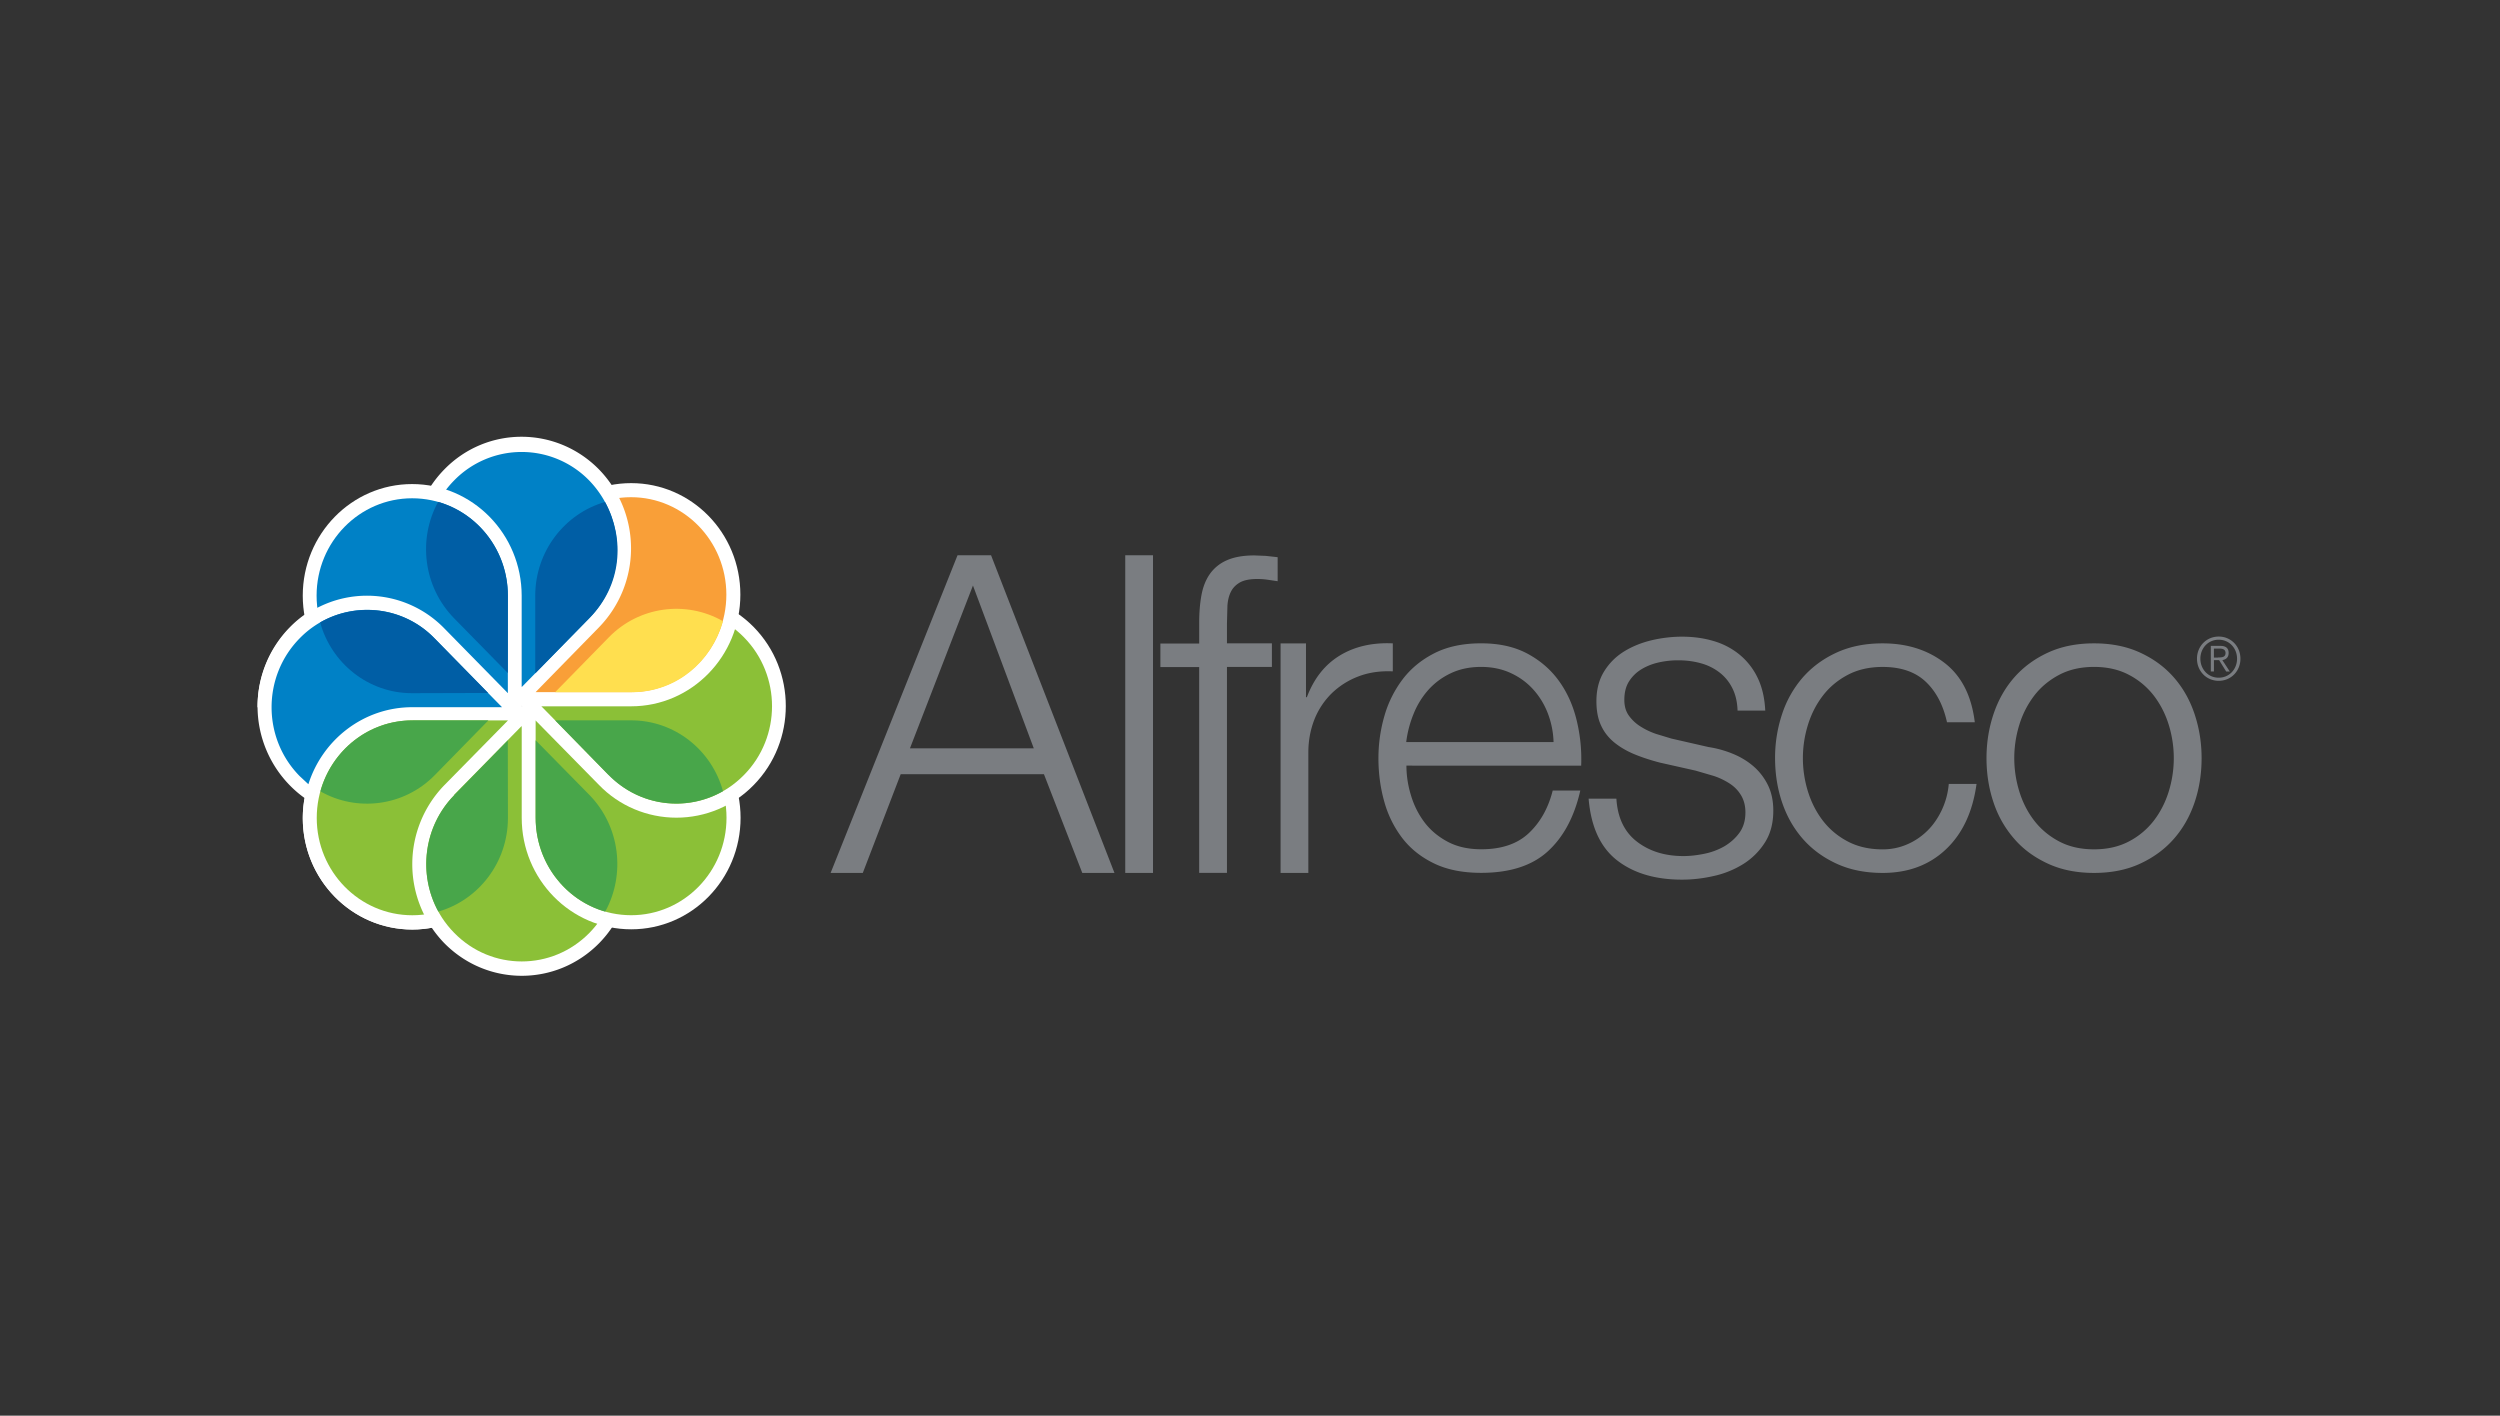 <svg xmlns="http://www.w3.org/2000/svg" width="166" height="94" fill-rule="nonzero"><rect width="100%" height="100%" fill="#333333" stroke="none"/><path d="M55.154 57.962h2.136l2.517-6.557h9.51l2.546 6.557H74L65.806 36.87H63.58l-8.427 21.093zm9.45-19.083l4.04 10.812H60.42l4.184-10.812zm10.112 19.083h1.844V36.87h-1.844v21.093zm9.738-15.243H81.47V41.4l.03-1.152c.02-.356.092-.665.22-.932s.327-.477.6-.635.664-.236 1.172-.236a4.78 4.78 0 0 1 .644.044l.7.104v-1.595l-.79-.088-.76-.03c-.74 0-1.35.11-1.83.325a2.68 2.68 0 0 0-1.127.915c-.273.395-.457.868-.556 1.418s-.146 1.153-.146 1.802v1.39H77.05v1.564h2.575V57.96h1.845V44.284h2.984V42.72zm.576 15.243h1.844v-8c0-.775.136-1.503.4-2.182a5.03 5.03 0 0 1 1.155-1.746 5.17 5.17 0 0 1 1.771-1.12c.682-.263 1.444-.373 2.282-.335v-1.86c-1.365-.06-2.54.21-3.526.812s-1.71 1.52-2.18 2.763h-.058V42.72H85.03v15.243zm19.96-7.12c.04-1.003-.058-2.007-.293-2.983-.232-.98-.618-1.85-1.156-2.607s-1.233-1.368-2.092-1.835-1.892-.7-3.102-.7-2.244.22-3.102.656-1.562 1.014-2.107 1.73a7.38 7.38 0 0 0-1.215 2.442c-.262.908-.395 1.848-.395 2.792 0 1.023.132 1.995.395 2.917a7.08 7.08 0 0 0 1.215 2.429c.546.698 1.25 1.25 2.107 1.66s1.892.614 3.102.614c1.912 0 3.39-.477 4.433-1.432s1.76-2.3 2.152-4.033H103.1c-.292 1.163-.82 2.103-1.58 2.822s-1.815 1.078-3.16 1.078c-.877 0-1.633-.173-2.268-.518s-1.147-.785-1.537-1.314-.683-1.123-.876-1.78a6.74 6.74 0 0 1-.293-1.942l11.617.001zm-11.618-1.567a7.3 7.3 0 0 1 .483-1.856 5.43 5.43 0 0 1 .98-1.602 4.64 4.64 0 0 1 1.494-1.111c.584-.28 1.256-.423 2.018-.423.74 0 1.404.142 2 .423s1.083.65 1.492 1.11a5.06 5.06 0 0 1 .95 1.586c.225.6.35 1.232.367 1.872h-9.774zm23.84-2.096c-.04-.827-.205-1.546-.497-2.156a4.51 4.51 0 0 0-1.184-1.536 4.86 4.86 0 0 0-1.728-.916c-.654-.198-1.362-.296-2.122-.296a8.82 8.82 0 0 0-2.005.236c-.672.16-1.282.405-1.828.74s-.992.778-1.333 1.328-.513 1.213-.513 1.98c0 .65.107 1.196.322 1.64.2.436.515.82.892 1.122s.825.562 1.333.77 1.063.388 1.668.546l2.37.532 1.214.355a4.67 4.67 0 0 1 1.069.517 2.37 2.37 0 0 1 .746.783c.185.315.28.69.28 1.123 0 .53-.133.98-.395 1.344s-.602.664-1 .902a4.45 4.45 0 0 1-1.348.5c-.487.1-.946.15-1.376.15-1.23 0-2.257-.32-3.087-.96s-1.283-1.59-1.362-2.85h-1.844c.157 1.872.787 3.235 1.888 4.092s2.542 1.284 4.317 1.284c.703 0 1.414-.083 2.136-.25a6.23 6.23 0 0 0 1.946-.799c.573-.362 1.058-.847 1.42-1.42.37-.58.556-1.284.556-2.11 0-.672-.127-1.25-.38-1.745s-.58-.904-.98-1.24-.858-.606-1.376-.813a6.99 6.99 0 0 0-1.565-.428l-2.46-.562-1.024-.31a4.81 4.81 0 0 1-1.024-.488c-.304-.187-.568-.433-.777-.722s-.305-.635-.305-1.05c0-.49.105-.907.32-1.24s.498-.606.85-.813.735-.353 1.155-.443c.41-.088.826-.132 1.244-.132.526 0 1.024.062 1.493.192a3.55 3.55 0 0 1 1.243.605 2.99 2.99 0 0 1 .864 1.049c.215.423.33.92.35 1.492h1.845zm13.913.768c-.215-1.753-.883-3.063-2.005-3.928s-2.493-1.3-4.112-1.3c-1.152 0-2.17.204-3.06.613s-1.635.96-2.24 1.647a7.05 7.05 0 0 0-1.375 2.43 9.16 9.16 0 0 0-.468 2.931c0 1.042.156 2.024.468 2.945s.77 1.726 1.375 2.416 1.35 1.237 2.24 1.647 1.907.614 3.06.614c1.697 0 3.096-.522 4.2-1.565s1.78-2.49 2.034-4.342h-1.844a5.09 5.09 0 0 1-.468 1.742c-.254.532-.576 1-.964 1.375a4.32 4.32 0 0 1-1.347.901c-.506.217-1.044.325-1.61.325-.88 0-1.65-.174-2.313-.522s-1.213-.808-1.652-1.377-.77-1.217-.995-1.94a7.48 7.48 0 0 1-.337-2.217c0-.753.113-1.49.337-2.216s.557-1.37.995-1.94.99-1.028 1.652-1.377 1.435-.524 2.313-.524c1.21 0 2.16.325 2.852.975s1.166 1.547 1.42 2.7l1.845-.001zm7.918-5.228c-1.15 0-2.17.204-3.058.614s-1.634.96-2.237 1.647-1.064 1.5-1.376 2.43-.468 1.908-.468 2.93c0 1.043.157 2.024.468 2.946a7.02 7.02 0 0 0 1.376 2.415c.603.7 1.35 1.237 2.237 1.647s1.908.614 3.058.614 2.172-.203 3.06-.614 1.634-.957 2.24-1.647 1.063-1.494 1.375-2.415.468-1.903.468-2.946c0-1.024-.157-2-.468-2.93s-.77-1.74-1.375-2.43-1.35-1.237-2.24-1.647-1.907-.614-3.06-.614zm0 1.564c.878 0 1.65.174 2.312.524a5 5 0 0 1 1.654 1.377c.438.57.77 1.216.995 1.94a7.49 7.49 0 0 1 0 4.433c-.224.723-.556 1.37-.995 1.94a5 5 0 0 1-1.654 1.377c-.662.347-1.434.522-2.312.522s-1.65-.174-2.31-.522-1.215-.808-1.655-1.377-.77-1.217-.994-1.94a7.47 7.47 0 0 1-.336-2.217 7.46 7.46 0 0 1 .336-2.216 6.13 6.13 0 0 1 .994-1.94c.44-.57.992-1.028 1.655-1.377s1.433-.524 2.31-.524zm9.722-.546c0 .827-.627 1.47-1.442 1.47s-1.443-.644-1.443-1.47.628-1.47 1.443-1.47 1.442.646 1.442 1.47zm-2.66 0c0 .704.518 1.262 1.217 1.262s1.218-.558 1.218-1.262-.52-1.26-1.218-1.26-1.217.558-1.217 1.26zm.9.85h-.207v-1.7h.64c.377 0 .544.166.544.47s-.194.436-.418.475l.495.756h-.24l-.47-.756h-.344v.755zm.27-.932c.253 0 .5-.008.5-.297 0-.237-.195-.293-.395-.293h-.376v.6h.27z" fill="#7a7d81"/><g fill="#fff"><path d="M34.64 46.905l-5.127-5.234c-2.836-2.9-7.456-2.9-10.28-.01a7.5 7.5 0 0 0 0 10.475c2.822 2.9 7.43 2.9 10.265 0l5.14-5.23z"/><path d="M34.64 46.9v7.133l.01.262c0 4.1-3.258 7.425-7.273 7.425s-7.273-3.314-7.273-7.405 3.27-7.416 7.273-7.416h7.263z"/><path d="M34.64 46.9v7.133l.01.262c0 4.1-3.258 7.425-7.273 7.425s-7.273-3.314-7.273-7.405c0-.456.048-.897.123-1.322a7.14 7.14 0 0 0 9.273-.855l5.14-5.232V46.9z"/></g><path d="M27.376 47.833c-3.5 0-6.344 2.9-6.344 6.48 0 3.567 2.844 6.46 6.344 6.46 3.51 0 6.345-2.895 6.345-6.46v-6.48h-6.345z" fill="#8bc037"/><path d="M34.64 46.9l4.943 5.04.204.184c2.824 2.897 2.837 7.6 0 10.5-2.845 2.892-7.44 2.892-10.287 0a7.53 7.53 0 0 1 0-10.484l5.14-5.23z" fill="#fff"/><path d="M30.162 52.795c-2.483 2.526-2.483 6.632 0 9.15 2.472 2.527 6.49 2.527 8.974 0 2.472-2.52 2.472-6.624 0-9.15l-.207-.2-4.3-4.38-4.477 4.562v.008z" fill="#8bc037"/><path d="M34.64 46.9h7.005l.255-.013c4.017 0 7.274 3.32 7.274 7.415s-3.246 7.404-7.262 7.404-7.27-3.313-7.27-7.404V46.9z" fill="#fff"/><path d="M35.566 54.3c0 3.575 2.833 6.47 6.344 6.47 3.496 0 6.33-2.896 6.33-6.47s-2.834-6.468-6.33-6.468h-6.344V54.3z" fill="#8bc037"/><path d="M34.64 46.9l4.943-5.048.19-.2c2.836-2.9 7.442-2.902 10.277-.013 2.836 2.898 2.836 7.587 0 10.483-1.35 1.39-3.202 2.172-5.138 2.172s-3.8-.784-5.138-2.172L34.64 46.9z" fill="#fff"/><path d="M40.437 51.46c2.46 2.534 6.478 2.534 8.962 0 2.485-2.522 2.485-6.615 0-9.144s-6.5-2.526-8.962 0l-.204.198L35.95 46.9l4.464 4.556.022.005z" fill="#8bc037"/><path d="M34.64 46.9v-7.405c0-4.087 3.242-7.415 7.27-7.415 4.005 0 7.25 3.306 7.25 7.402s-3.244 7.417-7.25 7.417h-7.27z" fill="#fff"/><path d="M41.9 45.957c3.496 0 6.33-2.897 6.33-6.475 0-3.564-2.834-6.468-6.33-6.468-3.51 0-6.358 2.903-6.358 6.468l.013.277v6.197H41.9z" fill="#f99f38"/><path d="M34.64 46.9l-4.947-5.048-.193-.18c-2.835-2.9-2.835-7.6 0-10.5 2.822-2.895 7.43-2.895 10.275 0a7.52 7.52 0 0 1 0 10.479L34.64 46.9z" fill="#fff"/><path d="M39.123 41.057a6.58 6.58 0 0 0 0-9.152 6.26 6.26 0 0 0-8.972 0c-2.485 2.524-2.485 6.624 0 9.152l.18.194 4.308 4.373 4.483-4.567z" fill="#0081c6"/><path d="M34.64 46.96h-7l-.264.007c-4.004 0-7.273-3.322-7.273-7.415s3.257-7.41 7.26-7.41c4.016 0 7.276 3.32 7.276 7.413v7.405z" fill="#fff"/><path d="M33.72 39.554c0-3.575-2.834-6.468-6.356-6.468-3.497 0-6.342 2.893-6.342 6.463s2.845 6.476 6.342 6.476l.277-.007h6.08v-6.463z" fill="#0081c6"/><path d="M34.64 46.96l-17.54.007c0-1.895.7-3.793 2.135-5.245a7.16 7.16 0 0 1 10.265 0l5.14 5.238z" fill="#fff"/><path d="M28.848 42.385l4.487 4.573h-5.958c-3.22 0-5.96 2.14-6.9 5.115l-.58-.54c-2.485-2.527-2.485-6.614 0-9.147a6.25 6.25 0 0 1 8.96 0" fill="#0081c6"/><path d="M28.86 42.39l3.55 3.623-5.05.015c-2.907 0-5.358-1.99-6.102-4.7 2.41-1.378 5.57-1.047 7.6 1.067l.012.006zm4.864-2.824l-.005 5.124-3.565-3.635c-2.053-2.098-2.414-5.27-1.063-7.73 2.665.76 4.633 3.26 4.633 6.227v.014zm1.816 5.135v-5.14c0-2.962 1.965-5.464 4.633-6.23 1.35 2.466 1.096 5.557-1.023 7.695l-3.6 3.677z" fill="#005ea5"/><path d="M36.863 45.96l3.562-3.64c1.987-2.043 5.104-2.485 7.58-1.074-.762 2.717-3.087 4.67-5.948 4.717l-5.195-.002z" fill="#ffdf4f"/><path d="M36.863 47.83h5.04c2.907 0 5.356 1.98 6.104 4.703-2.426 1.383-5.54 1.02-7.6-1.074l-3.545-3.63zm-1.297 6.438v-5.115l3.57 3.63c2.053 2.102 2.4 5.29 1.05 7.75-2.666-.765-4.62-3.272-4.62-6.238v-.025zm-5.395-1.484l3.548-3.62.008 5.142c0 2.964-1.952 5.455-4.62 6.223-1.35-2.464-.988-5.644 1.062-7.736v-.01zm-2.76-4.952h5.018l-3.558 3.635c-2.048 2.093-5.188 2.455-7.598 1.078.758-2.726 3.2-4.712 6.116-4.712h.022z" fill="#48a64a"/></svg>